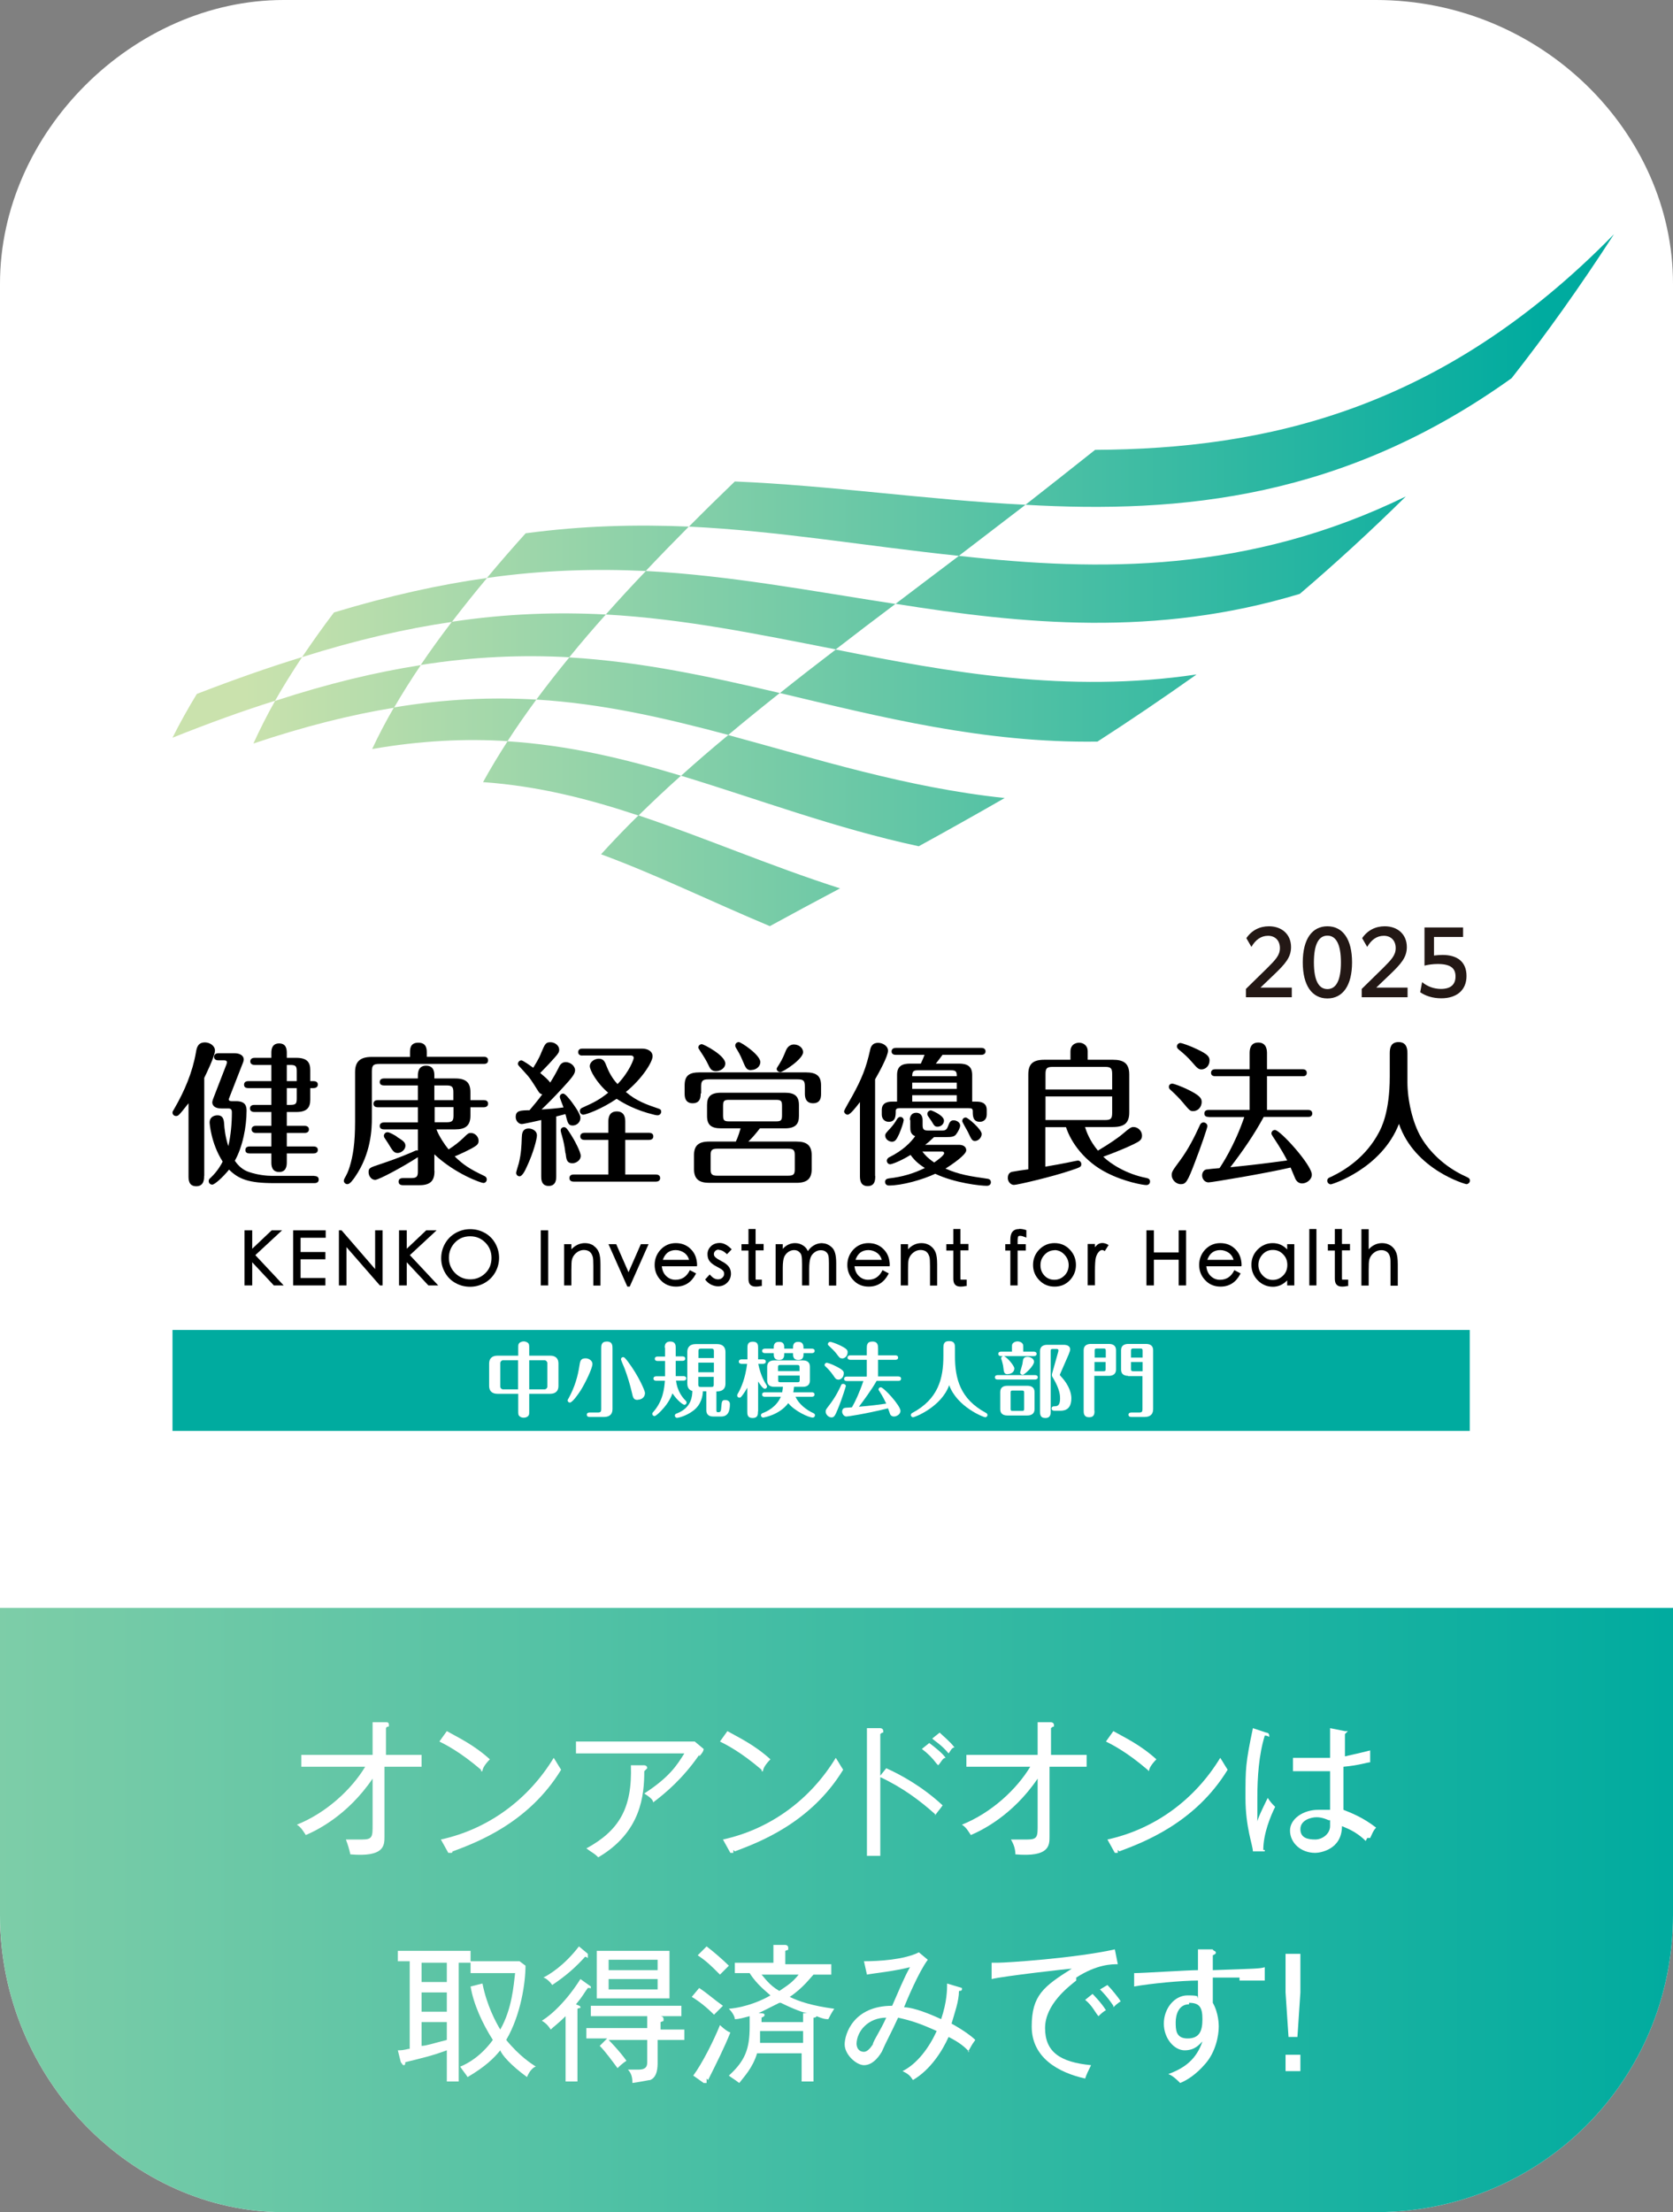 <?xml version="1.0" encoding="UTF-8"?>
<svg id="_レイヤー_1" data-name=" レイヤー 1" xmlns="http://www.w3.org/2000/svg" xmlns:xlink="http://www.w3.org/1999/xlink" viewBox="0 0 112.7 149">
  <rect x="0" y="0" width="112.7" height="149" fill="#808080" stroke="none"/>
  <defs>
    <style>
      .cls-1 {
        fill: #231815;
      }

      .cls-2, .cls-3 {
        fill: #fff;
      }

      .cls-3, .cls-4 {
        fill-rule: evenodd;
      }

      .cls-4 {
        fill: url(#_名称未設定グラデーション);
      }

      .cls-5 {
        isolation: isolate;
      }

      .cls-6 {
        fill: #00ab9f;
      }

      .cls-7 {
        fill: url(#linear-gradient);
      }
    </style>
    <linearGradient id="_名称未設定グラデーション" data-name="名称未設定グラデーション" x1="-69.7" y1="-597.37" x2="133.4" y2="-597.37" gradientTransform="translate(0 -468.72) scale(1 -1)" gradientUnits="userSpaceOnUse">
      <stop offset="0" stop-color="#cae2ad"/>
      <stop offset=".9" stop-color="#00ab9f"/>
    </linearGradient>
    <linearGradient id="linear-gradient" x1="11.62" y1="39.08" x2="108.72" y2="39.08" gradientUnits="userSpaceOnUse">
      <stop offset=".05" stop-color="#cae2ad"/>
      <stop offset=".95" stop-color="#00ab9f"/>
    </linearGradient>
  </defs>
  <path class="cls-3" d="M112.7,19.1v109.9c0,11.1-8.9,20-20,20H19.1c-10.1,0-19.1-8.9-19.1-20V19.1C0,8.9,9,0,19.1,0h73.6c11.1,0,20,8.9,20,19.1Z"/>
  <path class="cls-4" d="M112.7,108.3v20.7c0,11.1-8.9,20-20,20H19.1c-10.1,0-19.1-8.9-19.1-20v-20.7h112.7Z"/>
  <g class="cls-5">
    <g class="cls-5">
      <path class="cls-2" d="M25.9,119.2v4.5c0,.6,0,1.4-2.3,1.2-.07-.33-.17-.67-.3-1h1.1c.7,0,.7-.2.7-1v-3.1c-1.7,2.5-3.8,3.5-4.5,3.8-.2-.3-.3-.5-.6-.7,2-.8,3.7-2.4,4.6-3.9h-4.3v-.8h4.8v-2.2h.9c.1,0,.2,0,.2.2s-.1,0-.2.2v1.8h2.4v.8h-2.5v.2Z"/>
      <path class="cls-2" d="M32.4,119.2c-1.4-1.2-2.4-1.7-2.8-1.9l.5-.7c.7.4,1.8.9,2.9,1.9-.3.3-.5.6-.5.8h-.1v-.1ZM30.5,124.6c0,.13-.03.2-.1.2h-.2l-.5-.9c3.2-.7,5.9-2.7,7.6-5.5.2.3.3.5.5.8-2.2,3.6-5.7,4.9-7.3,5.5v-.1Z"/>
      <path class="cls-2" d="M47.1,118.2c-1.1,1.6-2.3,2.6-3.1,3.2,0-.2-.3-.4-.6-.6,1.7-1.1,2.2-1.9,2.7-2.7h-7.3v-.8h8l.6.5c0,.13-.1.3-.3.5h0v-.1ZM43.4,119.3c0,1.6-.2,4.1-3.1,5.8-.3-.3-.4-.3-.8-.6,2.2-1.2,3.1-2.7,3-5.6h.9s.2,0,.2.2l-.2.2Z"/>
      <path class="cls-2" d="M51.3,119.2c-1.4-1.2-2.4-1.7-2.8-1.9l.5-.7c.7.4,1.8.9,2.9,1.9-.3.3-.5.6-.5.8h-.1v-.1ZM49.4,124.6c0,.13,0,.2,0,.2,0,0-.07,0-.2,0l-.5-.9c3.2-.7,5.9-2.7,7.6-5.5.2.3.3.5.5.8-2.2,3.6-5.7,4.9-7.3,5.5l-.1-.1Z"/>
      <path class="cls-2" d="M63,122.2c-1-.9-2.2-1.8-3.7-2.5v5.3h-.9v-8.6h.9s.2,0,.2.2,0,0-.2.2v2.8l.4-.5c.9.4,2.4,1.2,3.8,2.5-.2.3-.5.6-.5.7h0v-.1ZM63.1,118.8c-.3-.4-.6-.7-1-1l.5-.4c.4.3.9.7,1.1,1-.2,0-.3.3-.5.5h0l-.1-.1ZM63.9,118.1c-.5-.6-.9-.8-1.1-1l.5-.4c.2.2.7.6,1,1-.2,0-.3.3-.4.4Z"/>
      <path class="cls-2" d="M70.7,119.2v4.5c0,.6,0,1.4-2.3,1.2,0-.33-.1-.67-.3-1h1.1c.7,0,.7-.2.7-1v-3.1c-1.7,2.5-3.8,3.5-4.5,3.8-.2-.3-.3-.5-.6-.7,2-.8,3.7-2.4,4.6-3.9h-4.3v-.8h4.8v-2.2h.9s.2,0,.2.2,0,0-.2.2v1.8h2.4v.8h-2.5v.2Z"/>
      <path class="cls-2" d="M77.3,119.2c-1.4-1.2-2.4-1.7-2.8-1.9l.5-.7c.7.4,1.8.9,2.9,1.9-.3.3-.5.6-.5.8h0l-.1-.1ZM75.3,124.6v.2h-.2l-.5-.9c3.2-.7,5.9-2.7,7.6-5.5.2.3.3.5.5.8-2.2,3.6-5.7,4.9-7.3,5.5l-.1-.1Z"/>
      <path class="cls-2" d="M85.2,124.7h-.8c0-.4-.5-1.6-.5-3.6s0-2.3.5-4.7l.9.3s.2,0,.2.2,0,0-.3,0c-.4,1.3-.5,2.8-.5,4.2v1.6c0-.2.6-1.4.7-1.6.2.3.3.4.5.6-.3.6-.8,1.8-.8,2.9h.1v.1ZM92,124c-.7-.7-1.4-.9-1.6-1,0,1.6-1.5,1.8-1.8,1.8-1,0-1.7-.7-1.7-1.5s.9-1.4,1.9-1.4.5,0,.8,0v-2.6h-2.5v-.9h2.5v-2l1,.2h.2l-.2.2v1.5c.9-.2,1.3-.3,1.7-.4v.8c-.2,0-.7.2-1.8.3v2.9c.5.2,1.3.5,2.2,1.2-.2.2-.3.5-.4.7h-.2l-.1.2ZM89.5,122.6s-.4-.2-.8-.2-1.1.2-1.1.8.5.7,1,.7,1-.4,1-.9,0-.2,0-.4h-.1Z"/>
    </g>
    <g class="cls-5">
      <path class="cls-2" d="M35.5,139.9c-1.1-.8-1.7-1.5-1.8-1.8-.4.5-1,1.1-2.2,1.8-.2-.3-.3-.4-.5-.7.5-.2,1.4-.7,2.2-1.8-.7-1.1-1.3-2.4-1.5-3.6l.8-.2c.3,1.5.9,2.6,1.2,3.1.8-1.4.9-3,1-3.8h-3v-.7h-.8v8h-.8v-2.1c-1.1.4-1.6.5-2.8.8,0,.1,0,.2-.1.2s-.1-.1-.2-.2l-.2-.8c.5,0,.6-.1.8-.1v-5.9h-.8v-.7h4.9v.7h3.3l.4.3c0,1.1-.3,3.3-1.3,5,.9,1.1,1.7,1.6,2,1.8-.1,0-.4.2-.6.7ZM30.1,132.2h-1.7v1.3h1.7v-1.3ZM30.1,134.2h-1.7v1.3h1.7v-1.3ZM30.1,136.2h-1.7v1.6c.3,0,.9-.2,1.7-.4v-1.2h0Z"/>
      <path class="cls-2" d="M39.6,133.9h0c-.3.4-.3.5-.8,1.1.2.1.3.1.3.2s0,0-.2.1v4.9h-.8v-4.4c-.5.5-.8.7-1,.9-.2-.3-.3-.4-.6-.6.2-.1,1.4-.9,2.6-2.8l.7.5h0c0,.2,0,.1-.1.1h-.1ZM39.5,131.7h0c-.7.8-1.4,1.4-2.3,2-.2-.3-.5-.5-.6-.5.4-.2,1.4-.8,2.4-2.1l.6.5v.2c0,.2,0,0-.2,0h0l.1-.1ZM44.3,137.5v1.4c0,.3,0,1-.5,1.2-.1,0-.5.1-1.2.2,0-.2,0-.6-.3-.9h.7c.5,0,.6-.2.6-.5v-1.5h-2.6s.7.7,1.2,1.4c-.3.2-.5.4-.6.5-.3-.4-.8-1.1-1.2-1.5l.5-.5h-1.4v-.7h4.1v-.8h-3.8v-.7h6.1v.7h-2,.6s.2,0,.2.2,0,.1-.2.2v.5h1.6v.7h-1.8v.1ZM40.2,134.6v-3.2h4.9v3.2h-4.9ZM44.3,132h-3.3v.7h3.3v-.7ZM44.3,133.3h-3.3v.7h3.3v-.7Z"/>
      <path class="cls-2" d="M48.1,135.7c-.5-.5-1-.9-1.5-1.2l.5-.6c.6.4.9.7,1.6,1.2-.2.2-.4.4-.6.6ZM47.6,140v.3h-.2l-.7-.5c.6-.8,1.4-2.4,1.8-3.4,0,0,.4.4.7.5-.4,1-.9,2-1.5,3.2h0l-.1-.1ZM48.5,133c-.6-.6-.9-.9-1.5-1.3l.6-.6c.4.3,1.1.9,1.5,1.3-.2.2-.5.5-.6.6ZM55.8,136c-.2,0-.3,0-.8-.2,0,0,0,.1-.2.1v4.3h-.8v-1.9h-3c-.3,1-.9,1.6-1.2,2-.4-.3-.6-.4-.7-.5,1.1-1,1.4-1.8,1.4-3.3v-.7c-.4.1-.7.2-1,.2,0-.2-.2-.5-.4-.7,1.2-.1,2.3-.6,2.8-.9-.2-.2-.9-.7-1.4-1.5h-1v-.7h2.6v-1.2h.8s.2,0,.2.2,0,.1-.2.2v.9h3.1v.7h-1.2c-.2.2-.7.9-1.6,1.5.6.3,1.5.6,3,.8-.2.3-.3.5-.4.7h0ZM52.5,134.9c-.6.3-1,.5-1.4.7.2,0,.4,0,.4.1s0,.1-.2.2v.3h2.8v-.6h.3c-.2,0-1-.3-1.8-.7h-.1ZM54,136.8h-2.8v.8h2.9v-.8h-.1ZM51.3,133c.2.2.5.7,1.2,1.1.6-.4.9-.6,1.3-1.1h-2.5Z"/>
      <path class="cls-2" d="M65.3,138.2c-.3-.3-.6-.6-1.4-1-.4.9-1.2,2.2-2.4,2.9-.2-.3-.3-.4-.7-.6,1-.5,1.8-1.6,2.3-2.7-1.1-.5-1.7-.7-2.6-.9-.5,1.1-.8,1.6-1.1,2.3-.3.5-.7.9-1.2.9s-1.3-.7-1.3-1.4.6-2.6,3.2-2.6c.4-.9.8-1.9,1.2-2.6-1.2.3-2.4.4-2.9.5l-.2-.9c1,0,2.7-.1,3.7-.6l.6.5c-.6.8-1.4,2.7-1.6,3.2.4,0,1.2.2,2.5.8.4-1.2.4-2,.4-2.4l1,.3v.1q0,.1-.2.1c0,.7-.3,1.5-.5,2.2.9.5,1.4.9,1.6,1.1-.3.4-.3.5-.5.8h.1ZM57.7,137.6c0,.5.3.6.5.6s.4-.2.6-.5c0-.2.5-.9.9-1.8-1.2,0-2,.9-2,1.8h0v-.1Z"/>
      <path class="cls-2" d="M72.5,133.4c-.5.4-2.1,1.6-2.1,3.2s1,2.3,3.1,2.5c-.2.4-.3.6-.4.9-1.8-.4-3.6-1.4-3.6-3.5s.8-2.7,2.7-3.9c-.2,0-4.6.5-5.4.7v-1.1h.4c.6,0,5.2-.3,7.9-.9l.2,1c-.4,0-1.4,0-2.8.9v.2h0ZM74,135.8c-.2-.2-.4-.7-.9-1.1l.5-.4s.6.6.9,1.1c-.2.1-.4.3-.5.4ZM75,135.1c-.4-.6-.7-.9-.9-1.1l.5-.3c.3.3.7.8.9,1.1,0,0-.2.1-.5.4h0v-.1Z"/>
      <path class="cls-2" d="M83.5,133.2h-1.8v1.7c.4.7.4,1.5.4,1.6,0,.6-.2,1.7-.9,2.5-.6.7-1.2,1.1-1.7,1.3-.2-.2-.5-.5-.8-.6,1.1-.4,1.9-1,2.3-2.2-.2.2-.5.6-1.2.6s-1.4-.8-1.4-1.8.7-1.9,1.6-1.9.6.1.7.2v-1.2c-1.1,0-3.2.2-4.3.4v-.9c.6,0,3.6-.2,4.3-.2v-1.4h1c0,.1.2.1.2.2s0,.1-.2.2v1c2.9-.1,3.2-.1,3.5-.2v.9h-1.7v-.2h0ZM80.1,135c-.7,0-.9.7-.9,1.2s0,1.1.8,1.1,1-.5,1-1.3-.2-1.1-.9-1.1h0v.1Z"/>
      <path class="cls-2" d="M87.6,139.5h-1v-1.1h1v1.1ZM87.6,134.2l-.2,3h-.6l-.2-3v-2.6h1s0,2.6,0,2.6Z"/>
    </g>
  </g>
  <g>
    <path class="cls-7" d="M101.83,25.47c-11.3,8.1-22.27,9.13-32.75,8.53,1.52-1.19,3.08-2.42,4.69-3.7,11.45-.06,23.33-2.64,34.95-14.52-2.28,3.53-4.58,6.75-6.89,9.69ZM69.08,34c-6.75-.34-13.1-1.3-19.58-1.57-1.06,1.02-2.1,2.04-3.09,3.04,6.08.29,11.97,1.32,18.18,1.97,1.45-1.11,2.95-2.26,4.49-3.44ZM46.41,35.47c-3.51-.15-7.12-.07-11,.45-.91,1.01-1.78,2.01-2.61,3.01,3.79-.54,7.31-.63,10.7-.47.93-.99,1.9-1.98,2.9-2.99ZM94.7,33.44c-10.62,5.17-20.59,5.06-30.1,4-1.47,1.11-2.89,2.18-4.27,3.23,8.56,1.36,17.51,2.27,27.23-.67,2.33-1.99,4.72-4.17,7.14-6.56ZM32.81,38.93c-3.17.44-6.57,1.19-10.31,2.32-.77,1.01-1.48,2.02-2.15,3.01,3.67-1.16,7-1.92,10.09-2.37.75-.98,1.54-1.97,2.37-2.96ZM20.35,44.26c-2.22.68-4.58,1.51-7.09,2.48-.61,1-1.16,1.99-1.64,2.95,2.45-.98,4.74-1.81,6.91-2.49.55-.97,1.16-1.95,1.82-2.94ZM60.33,40.68c-5.69-.87-11.14-1.92-16.82-2.22-.94.98-1.84,1.96-2.7,2.93,5.29.29,10.31,1.34,15.49,2.35,1.29-1,2.63-2.02,4.03-3.07ZM40.82,41.39c-3.27-.17-6.68-.07-10.38.49-.75.98-1.45,1.95-2.1,2.91,3.59-.57,6.88-.69,10.01-.52.78-.96,1.6-1.92,2.47-2.89ZM80.59,45.43c-8.7,1.29-16.64-.15-24.29-1.68-1.31,1-2.56,1.97-3.76,2.93,6.78,1.61,13.74,3.38,21.39,3.27,2.14-1.38,4.36-2.88,6.66-4.51ZM28.34,44.8c-3,.47-6.24,1.24-9.81,2.41-.55.97-1.03,1.93-1.46,2.87,3.45-1.16,6.58-1.94,9.47-2.41.55-.94,1.15-1.9,1.8-2.86ZM52.54,46.68c-4.69-1.1-9.3-2.11-14.19-2.4-.78.95-1.52,1.9-2.22,2.84,4.49.27,8.69,1.25,12.93,2.38,1.11-.93,2.27-1.87,3.48-2.83ZM36.13,47.12c-2.99-.17-6.14-.05-9.59.53-.55.94-1.04,1.88-1.47,2.8,3.29-.57,6.29-.71,9.12-.53.6-.93,1.25-1.86,1.94-2.8ZM67.67,53.75c-6.61-.7-12.66-2.63-18.61-4.24-1.12.92-2.18,1.84-3.18,2.74,5.18,1.57,10.38,3.54,16.01,4.75,1.84-1.01,3.77-2.09,5.79-3.25ZM56.6,59.84c-4.72-1.51-9.14-3.43-13.59-4.92-.9.88-1.74,1.76-2.52,2.62,3.77,1.39,7.47,3.21,11.37,4.84,1.48-.81,3.06-1.66,4.74-2.55ZM45.88,52.25c-3.79-1.14-7.59-2.06-11.69-2.32-.6.93-1.15,1.84-1.65,2.75,3.7.26,7.11,1.13,10.47,2.25.9-.88,1.85-1.78,2.86-2.68Z"/>
    <g>
      <g>
        <g>
          <path d="M13.75,79.2c0,.21,0,.7-.53.7s-.52-.48-.52-.7v-4.89c-.34.44-.57.71-.64.77-.06.06-.12.09-.2.09-.13,0-.24-.1-.24-.23,0-.07.02-.09.12-.26.69-1.19,1.23-2.46,1.46-3.8.05-.3.12-.67.61-.67.3,0,.67.21.67.55,0,.38-.62,1.63-.72,1.84v6.6ZM21.18,79.21c.11,0,.29.03.29.24,0,.22-.2.24-.29.24h-2.72c-1.68,0-2.38-.26-3.03-.91-.42.52-.97,1.01-1.13,1.01-.15,0-.24-.11-.24-.23,0-.11.02-.14.17-.27.45-.44.68-.87.77-1.05-.8-1.25-.88-2.61-.88-2.64,0-.31.24-.48.54-.48.34,0,.41.27.43.48.03.45.08.94.29,1.6.17-.74.24-1.53.24-2.29,0-.23-.13-.25-.25-.25h-.45c-.62,0-.62-.36-.62-.42,0-.08.08-.31.17-.52l.77-1.99s.05-.14.05-.17c0-.14-.14-.14-.19-.14h-.39c-.1,0-.29-.03-.29-.24s.21-.24.29-.24h1.09c.34,0,.62.15.62.42,0,.11-.07.27-.14.44l-.8,2.05c-.03.09-.07.16-.07.2,0,.12.16.12.2.12h.29c.62,0,.71.31.71.64,0,1.07-.26,2.43-.79,3.37.25.38.58.64.95.76.61.21,1.23.26,1.55.26h2.85ZM16.73,73.29c-.11,0-.29-.02-.29-.23,0-.22.2-.24.29-.24h1.55v-1.09h-1.13c-.09,0-.29-.03-.29-.24s.2-.24.29-.24h1.13v-.34c0-.14,0-.63.52-.63.44,0,.52.32.52.63v.34h.63c.77,0,.95.33.95.83v.74h.22c.09,0,.29.02.29.23s-.2.24-.29.24h-.22v.78c0,.56-.25.83-.95.83h-.63v.93h1.2c.09,0,.29.03.29.24,0,.22-.2.24-.29.24h-1.2v.91h1.8c.09,0,.29.02.29.23,0,.22-.21.24-.29.24h-1.8v.61c0,.26-.06.64-.51.64-.51,0-.53-.44-.53-.64v-.61h-1.46c-.11,0-.29-.02-.29-.23,0-.22.2-.24.29-.24h1.46v-.91h-1.04c-.09,0-.29-.03-.29-.24,0-.22.21-.24.29-.24h1.04v-.93h-1.15c-.09,0-.29-.03-.29-.24,0-.22.21-.24.29-.24h1.15v-1.13h-1.55ZM19.99,72.82v-.65c0-.34-.05-.44-.43-.44h-.24v1.09h.67ZM19.32,73.29v1.13h.24c.38,0,.43-.09.43-.44v-.69h-.67Z"/>
          <path d="M27.62,71.18v-.28c0-.24,0-.67.56-.67s.57.44.57.67v.28h3.84c.08,0,.29.01.29.24s-.2.24-.29.24h-7.02c-.42,0-.52.09-.52.52v3.14c0,.69-.04,2.37-1.14,3.96-.14.19-.33.48-.51.48-.13,0-.24-.11-.24-.23,0-.05.02-.1.05-.16.16-.28.24-.45.34-.77.23-.74.37-1.6.37-3.05v-3.34c0-.69.32-1.02,1.12-1.02h2.59ZM29.27,78.86c0,.62-.22.97-1.02.97h-1.08c-.08,0-.32,0-.32-.24s.23-.24.32-.24h.53c.38,0,.45-.11.45-.45v-.96c-.96.63-2.63,1.53-2.88,1.53s-.44-.26-.44-.51c0-.27.05-.31.73-.53.51-.17,1.32-.45,2.14-.8.07-.03.31-.15.37-.15.03,0,.05.01.08.02v-1.43h-2.28c-.09,0-.29-.02-.29-.23s.21-.24.29-.24h2.28v-1.02h-2.7c-.11,0-.29-.03-.29-.24,0-.22.2-.24.29-.24h2.7v-.99h-2.28c-.09,0-.29-.02-.29-.23,0-.22.2-.24.29-.24h2.28v-.19c0-.15,0-.67.55-.67s.56.47.56.67v.19h1.4c.74,0,1.03.28,1.03.93v.53h.9c.11,0,.29.03.29.24s-.2.24-.29.24h-.9v.56c0,.72-.38.93-1.03.93h-1.26c.18.47.56,1.04.82,1.35.42-.27.74-.53,1.02-.8.28-.28.33-.31.48-.31.26,0,.52.23.52.53,0,.16-.07.26-.19.34-.31.23-1.2.62-1.42.71.59.57.98.83,1.96,1.3.07.03.2.09.2.25,0,.15-.11.24-.23.24-.14,0-1.88-.6-3.3-1.93v1.13ZM26.72,76.56c.46.29.59.39.59.61,0,.29-.31.49-.52.49-.26,0-.34-.15-.65-.66-.03-.06-.2-.29-.25-.38-.02-.04-.03-.08-.03-.12,0-.11.1-.24.24-.24.15,0,.46.19.63.29ZM29.27,74.1h1.27v-.53c0-.34-.07-.46-.45-.46h-.83v.99ZM29.27,75.59h.83c.38,0,.45-.12.45-.45v-.57h-1.27v1.02Z"/>
          <path d="M36.46,75.44c-.18.04-1.19.27-1.31.27-.21,0-.41-.21-.41-.47,0-.44.3-.45.93-.46.24-.28.62-.74.86-1.07-.13-.03-.19-.07-.31-.27-.43-.68-.51-.83-.94-1.29-.34-.37-.39-.41-.39-.49,0-.14.12-.24.23-.24s.65.39.8.5c.37-.58.51-.92.55-1.04.24-.56.29-.68.61-.68s.59.24.59.5c0,.21-.07.28-.69.96-.19.21-.48.49-.59.61.26.22.57.48.67.65.18-.28.35-.57.55-.96.09-.2.2-.42.5-.42.33,0,.63.27.63.55,0,.26-.27.56-.77,1.11-.71.78-1.13,1.18-1.49,1.53.4-.02,1.18-.09,1.48-.14-.04-.12-.25-.63-.25-.7,0-.13.09-.23.23-.23s.42.37.54.52c.04.06.62.8.62,1.11s-.26.52-.52.52c-.3,0-.34-.17-.49-.77-.08.02-.52.14-.62.16v4.02c0,.19,0,.66-.51.66s-.5-.48-.5-.65v-3.8ZM34.77,79.01c0-.11.16-.57.18-.66.16-.66.18-1.15.2-1.73.01-.23.02-.61.47-.61.17,0,.55.11.55.47,0,.22-.22,1.12-.67,2.08-.11.25-.31.67-.5.67-.15,0-.23-.13-.23-.23ZM38.09,77.68c-.05-.45-.13-.82-.23-1.17-.01-.03-.09-.3-.09-.37,0-.12.09-.22.23-.22.15,0,.25.18.47.52.21.32.65,1.14.65,1.41,0,.32-.33.5-.55.5-.4,0-.42-.27-.47-.68ZM40.98,76.78h-1.6c-.09,0-.29-.02-.29-.24s.21-.24.29-.24h1.6v-.73c0-.18,0-.71.57-.71s.57.52.57.71v.73h1.6c.11,0,.29.03.29.24s-.19.24-.29.24h-1.6v2.33h2.06c.11,0,.29.03.29.24s-.19.24-.29.24h-5.53c-.09,0-.29-.02-.29-.24,0-.23.21-.24.29-.24h2.33v-2.33ZM39.24,71.1c-.09,0-.29-.02-.29-.23,0-.23.2-.24.29-.24h4c.42,0,.72.19.72.52,0,.38-.71,1.52-1.8,2.4.72.62,1.44.86,2.17,1.11.16.05.21.09.21.22,0,.14-.12.24-.23.24-.05,0-.1,0-.22-.03-1.29-.31-2.09-.78-2.55-1.08-1.04.71-2.08,1.07-2.25,1.07-.13,0-.23-.12-.23-.24,0-.15.11-.21.19-.24.73-.33,1.11-.51,1.72-1-.76-.64-1.24-1.51-1.24-1.79s.31-.5.61-.5c.32,0,.41.21.52.5.25.65.57,1.03.74,1.21.82-.86,1.09-1.68,1.09-1.76,0-.11-.08-.17-.21-.17h-3.25Z"/>
          <path d="M47.2,73.65c0,.2,0,.66-.54.66s-.54-.49-.54-.66v-.54c0-.67.31-.88,1.02-.88h7.14c.75,0,1.03.26,1.03.88v.54c0,.21,0,.66-.54.66s-.55-.48-.55-.66v-.46c0-.39-.08-.49-.49-.49h-6.01c-.4,0-.49.11-.49.49v.46ZM51.19,76c-.33.43-.56.68-.78.89h3.24c.65,0,1.03.21,1.03.93v.92c0,.65-.3.93-1.03.93h-5.87c-.65,0-1.03-.22-1.03-.93v-.92c0-.66.3-.93,1.03-.93h1.79c.16-.33.28-.75.32-.89h-1.31c-.66,0-.95-.22-.95-.83v-.74c0-.55.23-.83.95-.83h4.29c.64,0,.95.21.95.83v.74c0,.53-.22.83-.95.83h-1.67ZM48.23,72.15c-.31,0-.4-.18-.54-.48-.09-.19-.25-.47-.51-.86-.1-.16-.14-.21-.14-.25,0-.14.13-.23.24-.23s1.58.75,1.58,1.3c0,.32-.34.52-.63.52ZM53.54,77.82c0-.33-.06-.45-.45-.45h-4.77c-.39,0-.45.12-.45.45v.92c0,.33.06.45.45.45h4.77c.39,0,.45-.11.45-.45v-.92ZM52.68,74.48c0-.32-.06-.4-.4-.4h-3.17c-.33,0-.4.07-.4.4v.64c0,.33.06.41.4.41h3.17c.33,0,.4-.07.4-.41v-.64ZM50.61,72.08c-.32,0-.37-.13-.59-.65-.15-.37-.29-.6-.44-.85-.05-.08-.05-.13-.05-.16,0-.14.12-.23.24-.23.15,0,1.45.86,1.45,1.35,0,.26-.25.53-.62.53ZM54.1,70.87c0,.47-1.35,1.34-1.53,1.34-.13,0-.25-.09-.25-.22,0-.04.06-.14.18-.32.22-.35.33-.64.44-.91.14-.34.39-.41.54-.41.32,0,.62.22.62.52Z"/>
          <path d="M58.96,79.2c0,.25,0,.69-.51.69s-.52-.46-.52-.69v-4.97c-.29.38-.66.85-.83.85-.12,0-.24-.12-.24-.23,0-.08.48-.89.56-1.04.62-1.13.92-1.86,1.19-3.07.04-.19.12-.5.55-.5.3,0,.66.21.66.53,0,.37-.6,1.46-.87,1.93v6.5ZM64.6,71.64c.53,0,.89.16.89.76v1.8h.26c.27,0,.72.03.72.56v.31c0,.37-.26.49-.46.49-.48,0-.48-.41-.48-.7,0-.18-.05-.22-.32-.22h-4.54c-.14,0-.33,0-.33.17,0,.34,0,.75-.47.75-.26,0-.47-.18-.47-.49v-.31c0-.55.51-.56.72-.56h.31v-1.8c0-.62.37-.76.89-.76h.71c.09-.19.21-.47.25-.59h-1.93c-.09,0-.29-.02-.29-.23s.2-.24.29-.24h5.75c.1,0,.29.03.29.23,0,.22-.21.24-.29.24h-2.61c-.3.41-.34.45-.45.59h1.57ZM61.29,75.44c0-.27.13-.49.43-.49s.43.22.43.49v.31c0,.3.05.4.4.4h.89c.24,0,.33-.06.41-.26.12-.31.17-.43.4-.43.19,0,.43.14.43.35,0,.15-.13.4-.27.59-.12.16-.3.19-.68.19h-.81c-.33.31-.42.39-.6.52h2.28c.29,0,.49.13.49.37,0,.3-.96.96-1.4,1.23.94.41,1.63.51,2.8.68.07.01.26.03.26.24,0,.14-.1.24-.27.24-.43,0-2.14-.18-3.48-.81-.88.41-2.24.79-3.12.79-.21,0-.26-.16-.26-.24,0-.15.1-.22.27-.24.87-.1,1.64-.32,2.41-.7-.25-.16-.63-.41-.96-.88-.79.48-1.3.63-1.37.63-.13,0-.23-.11-.23-.24,0-.11.09-.2.14-.22.98-.49,1.47-1.02,1.77-1.43-.33-.13-.33-.41-.33-.63v-.47ZM60.87,75.48c0,.09-.14.53-.3.9-.17.36-.26.52-.48.52s-.46-.17-.46-.42c0-.11.06-.18.36-.5.2-.22.31-.39.45-.62.04-.06.12-.13.2-.13.17,0,.24.14.24.24ZM64.45,72.49c.01-.33-.07-.4-.4-.4h-2.2c-.31,0-.4.06-.4.4h3ZM64.45,73.34v-.42h-3v.42h3ZM64.45,74.2v-.43h-3v.43h3ZM62.14,77.57c.14.19.35.43.79.73.25-.17.67-.49.67-.62,0-.12-.11-.12-.16-.12h-1.31ZM62.71,74.79c.05,0,.88.33.88.69,0,.24-.21.41-.43.41-.19,0-.23-.07-.42-.39-.03-.05-.18-.26-.22-.32-.03-.04-.05-.09-.05-.16,0-.14.13-.23.24-.23ZM66.13,76.37c0,.26-.23.48-.45.48-.19,0-.24-.1-.46-.57-.06-.13-.4-.7-.4-.76,0-.13.08-.25.24-.25.14,0,1.07.8,1.07,1.11Z"/>
          <path d="M73.09,75.91c.1.32.32.93.87,1.59.76-.45,1.39-.88,1.71-1.16.42-.36.53-.43.68-.43.32,0,.58.27.58.58s-.21.4-.59.59c-.77.37-1.61.68-2.02.83.48.47,1.55,1.17,2.9,1.43.15.03.25.09.25.24,0,.11-.07.24-.25.24-.21,0-1.46-.21-2.67-.83-1.46-.74-2.39-2-2.74-3.07h-1.39v2.66c.44-.07,1.19-.21,1.48-.27.06-.01.66-.14.71-.14.12,0,.23.1.23.24,0,.18-.06.21-.66.41-1.25.43-3.64.99-3.88.99-.2,0-.41-.2-.41-.47,0-.15.05-.35.27-.41.14-.03.77-.13,1.11-.17v-6.39c0-.72.32-.99,1.1-.99h1.74v-.55c0-.56.48-.6.58-.6.32,0,.58.22.58.56v.59h1.69c.7,0,1.11.21,1.11.99v2.56c0,.72-.34.98-1.11.98h-1.87ZM70.43,73.38h4.49v-1.03c0-.4-.09-.49-.48-.49h-3.52c-.4,0-.49.09-.49.49v1.03ZM74.92,73.85h-4.49v1.59h4.01c.39,0,.48-.09.48-.49v-1.1Z"/>
          <path d="M80.38,74.84c-.2,0-.24-.03-.68-.56-.21-.26-.55-.6-.87-.89-.05-.04-.09-.11-.09-.18,0-.11.07-.22.23-.22.12,0,.6.19.93.34.88.42,1.05.62,1.05.88,0,.4-.29.63-.57.63ZM81.34,75.83c0,.12-.44,1.41-.84,2.44-.51,1.35-.62,1.49-.96,1.49-.32,0-.61-.3-.61-.61,0-.23.07-.32.57-1,.54-.73.97-1.57,1.34-2.39.04-.09.13-.16.23-.16.11,0,.26.09.26.23ZM80.94,72.03c-.22,0-.31-.11-.65-.5-.25-.3-.6-.61-.9-.85-.04-.04-.11-.1-.11-.19,0-.15.13-.24.23-.24s.66.19,1.17.44c.65.31.8.48.8.73,0,.38-.27.61-.55.61ZM81.42,75.23c-.11,0-.29-.02-.29-.23,0-.22.2-.24.29-.24h2.76v-2.27h-2.31c-.11,0-.29-.03-.29-.23,0-.22.2-.24.29-.24h2.31v-1.07c0-.18,0-.73.58-.73s.59.54.59.73v1.07h2.39c.08,0,.29.01.29.24s-.2.23-.29.23h-2.39v2.27h2.76c.08,0,.29.01.29.24s-.21.23-.29.23h-2.98c-.65,1.2-1.42,2.31-2.25,3.39,1.54-.16,2.41-.26,3.83-.46-.43-.83-.86-1.44-.96-1.6-.09-.14-.1-.17-.1-.22,0-.13.1-.23.24-.23.34,0,2.48,2.35,2.48,3.01,0,.34-.36.59-.65.59-.24,0-.38-.15-.46-.31-.05-.13-.27-.65-.32-.76-1.67.39-5.32,1-5.53,1-.24,0-.43-.22-.43-.47,0-.23.15-.38.28-.4.14-.02.59-.07.89-.09.12-.17,1.01-1.5,1.67-3.44h-2.38Z"/>
          <path d="M93.62,70.93c0-.32.06-.74.59-.74.47,0,.6.32.6.74v1.96c0,1.16.33,2.73.94,3.75.53.89,1.52,1.94,3,2.61.16.07.27.12.27.27,0,.15-.14.24-.24.24-.06,0-3.47-.96-4.54-4.06-1.17,3.01-4.49,4.07-4.59,4.07-.12,0-.24-.1-.24-.24,0-.16.1-.2.29-.28,1-.48,2.33-1.37,3.17-2.94.18-.33.75-1.4.75-3.8v-1.59Z"/>
        </g>
        <g>
          <polygon points="19 82.87 18.3 82.87 16.99 84.11 16.99 82.87 16.47 82.87 16.47 86.58 16.99 86.58 16.99 85.02 18.42 86.55 18.44 86.58 19.11 86.58 17.2 84.54 19 82.87"/>
          <polygon points="19.75 86.58 21.92 86.58 21.92 86.08 20.25 86.08 20.25 84.82 21.92 84.82 21.92 84.33 20.25 84.33 20.25 83.37 21.94 83.37 21.94 82.87 19.75 82.87 19.75 86.58"/>
          <polygon points="25.27 85.48 23.01 82.87 22.83 82.87 22.83 86.58 23.34 86.58 23.34 84 25.59 86.58 25.77 86.58 25.77 82.87 25.27 82.87 25.27 85.48"/>
          <polygon points="29.41 82.87 28.71 82.87 27.4 84.11 27.4 82.87 26.88 82.87 26.88 86.58 27.4 86.58 27.4 85.02 28.83 86.55 28.86 86.58 29.52 86.58 27.61 84.54 29.41 82.87"/>
          <path d="M32.65,83.04c-.3-.17-.63-.25-.98-.25s-.68.09-.98.26c-.3.17-.54.41-.71.71-.17.3-.26.63-.26.99s.09.67.26.97c.17.3.41.54.71.7.3.17.63.25.98.25s.68-.09.98-.26c.3-.17.54-.41.71-.71.17-.3.26-.63.26-.98s-.09-.68-.26-.98c-.17-.3-.41-.54-.72-.71ZM33.11,84.72c0,.42-.14.77-.42,1.04-.28.27-.62.41-1.01.41s-.74-.14-1.02-.42c-.28-.28-.42-.63-.42-1.03s.14-.75.41-1.03c.27-.28.61-.42,1.02-.42s.74.14,1.02.42c.28.28.42.63.42,1.03Z"/>
          <rect x="36.43" y="82.87" width=".5" height="3.71"/>
          <path d="M39.99,83.9c-.17-.11-.36-.17-.58-.17-.35,0-.66.14-.92.42v-.35h-.49v2.78h.49v-1.04c0-.35.01-.59.04-.7.03-.11.08-.22.16-.32.08-.1.18-.18.29-.24.23-.12.48-.1.64-.03.08.03.14.09.19.15.05.07.09.15.12.25.03.1.04.31.04.61v1.33h.48v-1.43c0-.34-.03-.61-.1-.79-.07-.19-.19-.34-.36-.46Z"/>
          <polygon points="42.34 85.69 41.51 83.8 40.99 83.8 42.26 86.66 42.42 86.66 43.69 83.8 43.17 83.8 42.34 85.69"/>
          <path d="M46.96,85.22c-.01-.46-.15-.82-.43-1.09-.27-.27-.61-.4-1.01-.4s-.74.15-1.01.43c-.27.29-.41.64-.41,1.04s.14.75.41,1.03c.27.29.62.43,1.03.43.58,0,1.03-.28,1.32-.83l.03-.06-.42-.22-.03.06c-.21.4-.52.59-.94.59-.25,0-.46-.09-.64-.27-.16-.16-.25-.38-.28-.64h2.37v-.07ZM44.65,84.86c.15-.44.44-.66.87-.66.22,0,.42.07.6.2.15.12.25.27.3.46h-1.77Z"/>
          <path d="M48.44,84.19c.15,0,.31.08.48.24l.05.05.32-.33-.05-.05c-.25-.25-.51-.38-.75-.38s-.44.07-.6.22c-.15.15-.23.32-.23.53s.05.37.16.5c.1.12.26.24.46.34.19.1.33.18.4.25.07.06.1.14.1.24s-.04.19-.12.26c-.08.08-.18.11-.3.11-.17,0-.34-.09-.5-.27l-.05-.06-.31.34.04.05c.1.13.23.23.37.3.15.07.3.11.46.11.24,0,.45-.08.62-.25.17-.17.25-.37.25-.61,0-.19-.06-.36-.17-.49-.11-.13-.27-.25-.48-.35-.19-.1-.33-.19-.4-.26-.07-.06-.1-.13-.1-.21s.03-.15.09-.21c.06-.06.14-.09.23-.09Z"/>
          <path d="M50.91,82.78h-.49v1.02h-.47v.43h.47v1.91c0,.17.04.31.12.39.08.09.21.13.38.13.09,0,.2-.01.34-.04h.06v-.43h-.28c-.09,0-.13,0-.13,0,0,0-.01-.03-.01-.11v-1.86h.54v-.43h-.54v-1.02Z"/>
          <path d="M55.4,83.73c-.23,0-.44.06-.62.18-.14.09-.26.21-.36.36-.06-.15-.16-.27-.29-.36-.17-.12-.36-.18-.57-.18-.32,0-.6.13-.83.39v-.32h-.48v2.78h.48v-1.19c0-.35.04-.6.1-.74.07-.14.16-.25.28-.33.12-.08.25-.12.38-.12s.24.03.33.11c.09.07.15.16.17.26.03.11.04.31.04.59v1.42h.48v-1.1c0-.33.03-.58.08-.74.05-.16.14-.28.27-.38.13-.1.27-.15.42-.15s.26.03.35.1c.09.07.14.15.17.25.03.11.04.28.04.52v1.51h.49v-1.51c0-.53-.09-.88-.29-1.06-.19-.18-.41-.28-.65-.28Z"/>
          <path d="M59.94,85.22c-.01-.46-.15-.82-.43-1.09-.27-.27-.61-.4-1.01-.4s-.74.15-1.01.43c-.27.29-.41.64-.41,1.04s.14.75.41,1.03c.27.29.62.43,1.03.43.58,0,1.03-.28,1.32-.83l.03-.06-.42-.22-.03.06c-.21.4-.52.59-.94.59-.25,0-.46-.09-.64-.27-.16-.16-.25-.38-.28-.64h2.37v-.07ZM57.63,84.86c.15-.44.44-.66.87-.66.22,0,.42.07.6.2.15.12.25.27.3.46h-1.77Z"/>
          <path d="M62.66,83.9c-.17-.11-.36-.17-.58-.17-.35,0-.66.14-.91.42v-.35h-.49v2.78h.49v-1.04c0-.35.01-.59.04-.7.03-.11.08-.22.16-.32.08-.1.18-.18.29-.24.23-.12.48-.1.64-.03.08.03.14.09.19.15.05.07.09.15.12.25.03.1.04.31.04.61v1.33h.48v-1.43c0-.34-.03-.61-.1-.79-.07-.19-.19-.34-.36-.46Z"/>
          <path d="M64.71,82.78h-.49v1.02h-.47v.43h.47v1.91c0,.17.04.31.12.39.08.09.21.13.38.13.09,0,.2-.01.34-.04h.06v-.43h-.28c-.09,0-.13,0-.13,0,0,0-.01-.03-.01-.11v-1.86h.54v-.43h-.54v-1.02Z"/>
          <path d="M68.66,82.78c-.2,0-.36.06-.46.19-.1.12-.14.31-.14.56v.27h-.34v.43h.34v2.35h.49v-2.35h.55v-.43h-.55v-.22c0-.17.02-.25.04-.29,0-.02.03-.05.13-.05.09,0,.2.03.32.08l.1.04v-.5l-.05-.02c-.16-.05-.3-.07-.42-.07Z"/>
          <path d="M71.03,83.73c-.4,0-.74.15-1.02.43-.28.29-.42.64-.42,1.04s.14.74.42,1.03c.28.29.62.43,1.03.43s.75-.14,1.03-.43c.27-.29.41-.63.41-1.03s-.14-.75-.42-1.04c-.28-.29-.62-.43-1.02-.43ZM71.03,84.2c.26,0,.48.1.67.3.19.2.29.44.29.71s-.09.51-.28.7c-.19.19-.41.29-.68.29s-.49-.09-.67-.28c-.18-.19-.27-.42-.27-.7s.09-.51.28-.71c.19-.2.41-.3.67-.3Z"/>
          <path d="M73.91,83.85c-.05.04-.1.1-.15.16v-.22h-.49v2.78h.49v-.97c0-.43.02-.73.06-.89.04-.15.1-.28.19-.38.11-.13.23-.17.35-.1l.06.04.26-.41-.07-.04c-.24-.13-.5-.14-.7.03Z"/>
          <polygon points="79.4 84.36 77.73 84.36 77.73 82.87 77.23 82.87 77.23 86.58 77.73 86.58 77.73 84.85 79.4 84.85 79.4 86.58 79.9 86.58 79.9 82.87 79.4 82.87 79.4 84.36"/>
          <path d="M83.64,85.22c-.01-.46-.15-.82-.43-1.09-.27-.27-.61-.4-1.01-.4s-.74.15-1.01.43c-.27.29-.41.64-.41,1.04s.14.75.41,1.03c.27.29.62.43,1.03.43.58,0,1.03-.28,1.32-.83l.03-.06-.42-.22-.03.06c-.21.4-.52.59-.94.59-.25,0-.46-.09-.64-.27-.16-.16-.25-.38-.28-.64h2.37v-.07ZM81.33,84.86c.15-.44.44-.66.87-.66.22,0,.42.07.6.2.15.12.25.27.3.46h-1.77Z"/>
          <path d="M86.7,84.15c-.26-.28-.59-.42-.97-.42s-.73.15-1.01.43c-.28.29-.42.63-.42,1.03s.14.75.42,1.04c.28.29.63.44,1.03.44.35,0,.68-.14.96-.43v.34h.48v-2.78h-.48v.35ZM86.44,84.49c.19.19.28.43.28.71s-.09.53-.29.72c-.19.19-.42.29-.69.29s-.49-.1-.68-.3c-.19-.2-.29-.44-.29-.71s.1-.51.28-.71c.19-.2.41-.3.69-.3s.5.09.69.29Z"/>
          <rect x="88.2" y="82.78" width=".48" height="3.8"/>
          <path d="M90.41,82.78h-.49v1.02h-.47v.43h.47v1.91c0,.17.04.31.12.39.08.09.21.13.38.13.09,0,.2-.01.34-.04h.06v-.43h-.28c-.09,0-.13,0-.13,0,0,0-.01-.03-.01-.11v-1.86h.54v-.43h-.54v-1.02Z"/>
          <path d="M94.05,84.36c-.07-.19-.19-.34-.36-.46-.17-.11-.36-.17-.58-.17-.35,0-.66.14-.91.42v-1.36h-.49v3.8h.49v-1.04c0-.35.01-.59.04-.7.03-.11.08-.22.16-.32.08-.1.18-.18.29-.24.22-.11.49-.11.66-.02.08.04.15.1.2.18.05.08.08.17.1.27.02.1.02.29.02.55v1.33h.49v-1.43c0-.34-.03-.61-.1-.79Z"/>
        </g>
        <g>
          <rect class="cls-6" x="11.62" y="89.58" width="87.39" height="6.8"/>
          <g>
            <path class="cls-2" d="M35.65,95.02c0,.22,0,.26-.05.33-.06.09-.19.14-.32.14-.09,0-.19-.02-.27-.09-.1-.08-.1-.15-.1-.38v-1.14h-1.39c-.42,0-.57-.23-.57-.53v-1.51c0-.29.15-.53.57-.53h1.39v-.49c0-.22,0-.26.05-.33.05-.08.19-.14.32-.14.09,0,.19.03.27.09.1.08.1.16.1.38v.49h1.4c.42,0,.57.23.57.53v1.51c0,.29-.14.53-.57.53h-1.4v1.14ZM34.9,91.62h-1.02c-.1,0-.18.11-.18.18v1.6c0,.09.09.18.18.18h1.02v-1.96ZM35.65,93.58h1.04c.09,0,.18-.09.18-.18v-1.6c0-.07-.08-.18-.18-.18h-1.04v1.96Z"/>
            <path class="cls-2" d="M39.91,91.87c0,.29-.48,1.28-.8,1.79-.14.22-.55.81-.72.81-.09,0-.15-.07-.15-.15,0-.04.01-.05.07-.15.43-.78.62-1.53.71-2.11.06-.41.09-.57.44-.57.21,0,.45.16.45.38ZM40.29,95.14c.18,0,.21-.08.21-.22v-4.09c0-.2,0-.47.38-.47s.38.28.38.47v4.08c0,.29-.14.53-.57.53h-.97c-.07,0-.19-.02-.19-.15,0-.14.13-.15.19-.15h.56ZM42.95,94.29c-.27,0-.31-.15-.38-.48-.13-.56-.3-1.12-.5-1.65-.04-.09-.24-.56-.24-.6,0-.07.05-.15.15-.15.05,0,.09,0,.31.29.74.98,1.16,1.99,1.16,2.12,0,.33-.28.46-.49.46Z"/>
            <path class="cls-2" d="M44.78,90.77c0-.12,0-.41.37-.41s.37.28.37.41v.59h.45c.06,0,.19.01.19.15s-.13.15-.19.15h-.45v1.03h.53c.05,0,.18.02.18.15s-.13.15-.18.15h-.51c.09.76.49,1.2.65,1.35.03.03.06.07.06.13,0,.08-.06.15-.15.15-.08,0-.45-.25-.8-.77-.06.16-.23.62-.74,1.15-.1.11-.37.38-.47.38-.08,0-.15-.07-.15-.15,0-.06.04-.1.07-.13.66-.75.74-1.59.78-2.1h-.58c-.07,0-.19-.02-.19-.15s.13-.15.19-.15h.59c0-.32,0-.33,0-.51v-.52h-.5c-.07,0-.19-.02-.19-.15s.13-.15.19-.15h.5v-.59ZM47.35,93.72c-.01.27-.09.87-.64,1.29-.51.39-1.05.49-1.1.49-.08,0-.15-.07-.15-.15,0-.1.08-.13.14-.15,1.01-.39,1.03-1.2,1.04-1.51-.31-.08-.34-.37-.34-.5v-2.13c0-.29.15-.53.57-.53h1.43c.42,0,.57.24.57.53v2.13c0,.53-.45.53-.61.53v1.25c0,.09,0,.15.11.15.17,0,.2-.05.22-.35.03-.35.03-.47.26-.47.18,0,.32.09.32.27,0,.47-.12.84-.59.84h-.54c-.32,0-.46-.17-.46-.42v-1.28h-.24ZM47.04,91.47h1.05v-.48c0-.1-.04-.15-.15-.15h-.74c-.12,0-.15.05-.15.15v.48ZM48.09,91.78h-1.05v.65h1.05v-.65ZM48.09,92.74h-1.05v.53c0,.1.04.15.15.15h.74c.12,0,.15-.05.15-.15v-.53Z"/>
            <path class="cls-2" d="M51.06,95.07c0,.19,0,.44-.36.44s-.36-.25-.36-.44v-1.6c-.18.33-.39.6-.43.63-.03.03-.05.04-.1.04-.09,0-.15-.07-.15-.15,0-.03.01-.07.03-.1.25-.42.52-1.08.64-2.03h-.37c-.07,0-.19-.02-.19-.15s.13-.15.19-.15h.39v-.76c0-.18,0-.43.36-.43s.36.24.36.43v.76h.33c.05,0,.19.02.19.15s-.13.15-.19.15h-.32c.16.81.44,1.25.56,1.44.02.03.03.07.03.09,0,.08-.07.15-.15.15-.13,0-.33-.3-.45-.49v2.01ZM51.52,94.08c-.07,0-.18-.02-.18-.15,0-.14.12-.15.18-.15h1.17c.03-.14.04-.25.05-.37h-.59c-.28,0-.47-.13-.47-.42v-.94c0-.26.16-.42.47-.42h1.94c.27,0,.47.12.47.42v.94c0,.26-.16.42-.47.42h-.6c-.02.2-.04.31-.05.37h1.25c.07,0,.18.02.18.15s-.12.15-.18.15h-1.1c.22.49.73.89,1.22,1.11.07.03.09.09.09.14,0,.09-.07.15-.15.15-.27,0-1.21-.43-1.65-.97-.6.8-1.65.97-1.7.97-.07,0-.14-.07-.14-.15,0-.1.07-.13.14-.16.24-.09.89-.38,1.2-1.09h-1.07ZM53.42,90.84c0-.2,0-.46.35-.46s.36.25.36.46h.56c.07,0,.19.02.19.15s-.13.15-.19.15h-.56c0,.2,0,.46-.35.46s-.36-.25-.36-.46h-.59c0,.21,0,.46-.35.46s-.36-.25-.36-.46h-.59c-.07,0-.19-.02-.19-.15s.13-.15.19-.15h.59c0-.2,0-.46.36-.46s.35.25.35.46h.59ZM53.86,92.35v-.27c0-.1-.03-.14-.14-.14h-1.17c-.12,0-.14.04-.14.14v.27h1.45ZM52.42,92.65v.31c0,.1.02.14.14.14h1.17c.11,0,.14-.03.14-.14v-.31h-1.45Z"/>
            <path class="cls-2" d="M56.47,92.92c-.15,0-.19-.06-.33-.27-.22-.32-.43-.52-.54-.62-.03-.02-.05-.05-.05-.1,0-.08.08-.14.14-.14.05,0,.33.08.65.25.47.24.5.34.5.45,0,.32-.23.44-.37.44ZM56.98,93.36s-.22.77-.55,1.57c-.19.46-.25.54-.42.54-.19,0-.39-.19-.39-.39,0-.12.02-.14.2-.38.49-.62.76-1.22.84-1.4.02-.04.04-.09.14-.09.06,0,.18.05.18.15ZM56.72,91.49c-.14,0-.16-.03-.38-.32-.13-.17-.24-.27-.53-.55-.02-.02-.04-.04-.04-.09,0-.08.07-.15.16-.15.05,0,.35.09.66.24.45.22.51.32.51.45,0,.3-.22.43-.37.43ZM58.39,92.71v-1.12h-1.11c-.05,0-.19-.02-.19-.15s.13-.15.19-.15h1.11v-.45c0-.22,0-.48.38-.48s.38.28.38.48v.45h1.17c.05,0,.18.01.18.15s-.13.15-.18.15h-1.17v1.12h1.36c.05,0,.19.01.19.15s-.13.15-.19.15h-1.46c-.3.55-.93,1.4-1.19,1.74.84-.07,1.36-.14,1.84-.21-.08-.17-.21-.45-.45-.82-.05-.09-.07-.09-.07-.13,0-.08.07-.15.15-.15.2,0,1.33,1.23,1.33,1.59,0,.24-.27.38-.44.38-.04,0-.19-.01-.26-.16-.02-.05-.11-.33-.14-.39-1.59.39-2.73.55-2.8.55-.17,0-.29-.18-.29-.33,0-.07.02-.16.1-.22.06-.04.11-.04.56-.07.21-.36.5-.97.77-1.77h-1.11c-.06,0-.19-.01-.19-.15,0-.13.12-.15.19-.15h1.32Z"/>
            <path class="cls-2" d="M63.55,90.82c0-.22,0-.49.38-.49.4,0,.4.24.4.49v.51c0,1.53.35,2.9,2.08,3.83.04.02.11.06.11.15,0,.09-.08.15-.15.15-.11,0-1.89-.69-2.43-2.16-.53,1.47-2.32,2.16-2.43,2.16-.07,0-.15-.06-.15-.15,0-.09.07-.13.11-.15,1.73-.93,2.08-2.3,2.08-3.83v-.51Z"/>
            <path class="cls-2" d="M69.72,92.62c.07,0,.19.02.19.15s-.13.15-.19.15h-2.51c-.07,0-.19-.02-.19-.15s.13-.15.19-.15h2.51ZM68.17,91.03v-.3c0-.13,0-.2.08-.27.08-.08.2-.11.3-.11.15,0,.29.07.35.18.03.05.03.12.03.21v.3h.71c.06,0,.19.02.19.15s-.12.15-.19.15h-2.2c-.06,0-.19-.02-.19-.15s.12-.15.19-.15h.75ZM69.69,94.92c0,.32-.24.42-.48.42h-1.35c-.28,0-.48-.12-.48-.42v-1.16c0-.32.22-.42.48-.42h1.35c.28,0,.48.12.48.42v1.16ZM67.9,92.56c-.26,0-.27-.1-.32-.52,0-.05-.05-.24-.09-.39-.02-.05-.05-.13-.05-.16,0-.08.07-.15.16-.15.18,0,.73.64.73.83,0,.24-.21.38-.43.38ZM68.99,93.8c0-.11-.03-.14-.14-.14h-.63c-.12,0-.14.03-.14.14v1.09c0,.11.02.14.14.14h.63c.12,0,.14-.03.14-.14v-1.09ZM69.66,91.7c0,.32-.66.9-.76.9s-.18-.07-.18-.15c0-.04.09-.33.15-.56.01-.05.04-.27.05-.31.05-.15.15-.19.31-.19.1,0,.42.08.42.31ZM70.78,95.05c0,.18,0,.46-.36.46s-.36-.26-.36-.46v-4.05c0-.32.24-.42.48-.42h1.11c.25,0,.44.09.44.31,0,.06-.02.14-.11.36l-.55,1.26s-.04.09-.04.1.07.08.08.1c.61.65.7,1.21.7,1.47,0,.84-.55.84-.77.84h-.37c-.07,0-.19-.02-.19-.15,0-.15.14-.15.21-.15.22,0,.36-.09.36-.53,0-.16,0-.58-.45-1.34-.09-.14-.1-.17-.1-.24,0-.04,0-.06.06-.26l.36-1.28c.02-.08.02-.09.02-.11,0-.1-.09-.1-.13-.1h-.25c-.12,0-.14.03-.14.15v4.01Z"/>
            <path class="cls-2" d="M73.73,95.02c0,.18,0,.44-.36.44s-.37-.27-.37-.44v-4.08c0-.32.24-.42.48-.42h1.22c.28,0,.48.12.48.42v1.31c0,.32-.24.42-.48.42h-.98v2.35ZM74.49,91.44v-.47c0-.1-.03-.14-.14-.14h-.47c-.12,0-.14.05-.14.14v.47h.76ZM73.73,91.74v.62h.61c.13,0,.14-.05.14-.14v-.48h-.76ZM76,92.67c-.28,0-.48-.12-.48-.42v-1.31c0-.32.24-.42.48-.42h1.2c.28,0,.48.12.48.42v3.97c0,.29-.14.53-.57.53h-.9c-.07,0-.19-.02-.19-.15s.12-.15.19-.15h.54c.18,0,.21-.08.21-.21v-2.24h-.97ZM76.97,91.44v-.47c0-.1-.03-.14-.14-.14h-.49c-.12,0-.15.05-.15.14v.47h.78ZM76.19,91.74v.48c0,.1.03.14.15.14h.63v-.62h-.78Z"/>
          </g>
        </g>
      </g>
      <g>
        <path class="cls-1" d="M83.93,66.61l1.44-1.41c.56-.56.85-.86.85-1.34,0-.51-.32-.83-.8-.83s-.85.28-1.12.75l-.34-.59c.36-.53.9-.8,1.52-.8.89,0,1.49.56,1.49,1.4,0,.7-.4,1.14-1.14,1.85l-.92.88h2.11v.65h-3.09v-.56Z"/>
        <path class="cls-1" d="M87.76,64.82c0-1.57.63-2.43,1.66-2.43s1.66.86,1.66,2.43-.63,2.43-1.66,2.43-1.66-.86-1.66-2.43ZM90.33,64.82c0-1.22-.33-1.8-.91-1.8s-.91.57-.91,1.8.33,1.8.91,1.8.91-.57.91-1.8Z"/>
        <path class="cls-1" d="M91.73,66.61l1.44-1.41c.56-.56.85-.86.85-1.34,0-.51-.32-.83-.8-.83s-.85.28-1.12.75l-.34-.59c.36-.53.9-.8,1.52-.8.89,0,1.49.56,1.49,1.4,0,.7-.4,1.14-1.14,1.85l-.92.88h2.11v.65h-3.09v-.56Z"/>
        <path class="cls-1" d="M95.81,66.16c.34.28.78.45,1.26.45.62,0,.98-.27.98-.84,0-.53-.3-.84-1.2-.84-.33,0-.66.05-.89.11v-2.57h2.6v.64h-1.96v1.25c.17-.02.38-.04.57-.04,1.01,0,1.62.47,1.62,1.42s-.66,1.5-1.7,1.5c-.57,0-1.07-.16-1.42-.41l.13-.68Z"/>
      </g>
    </g>
  </g>
</svg>